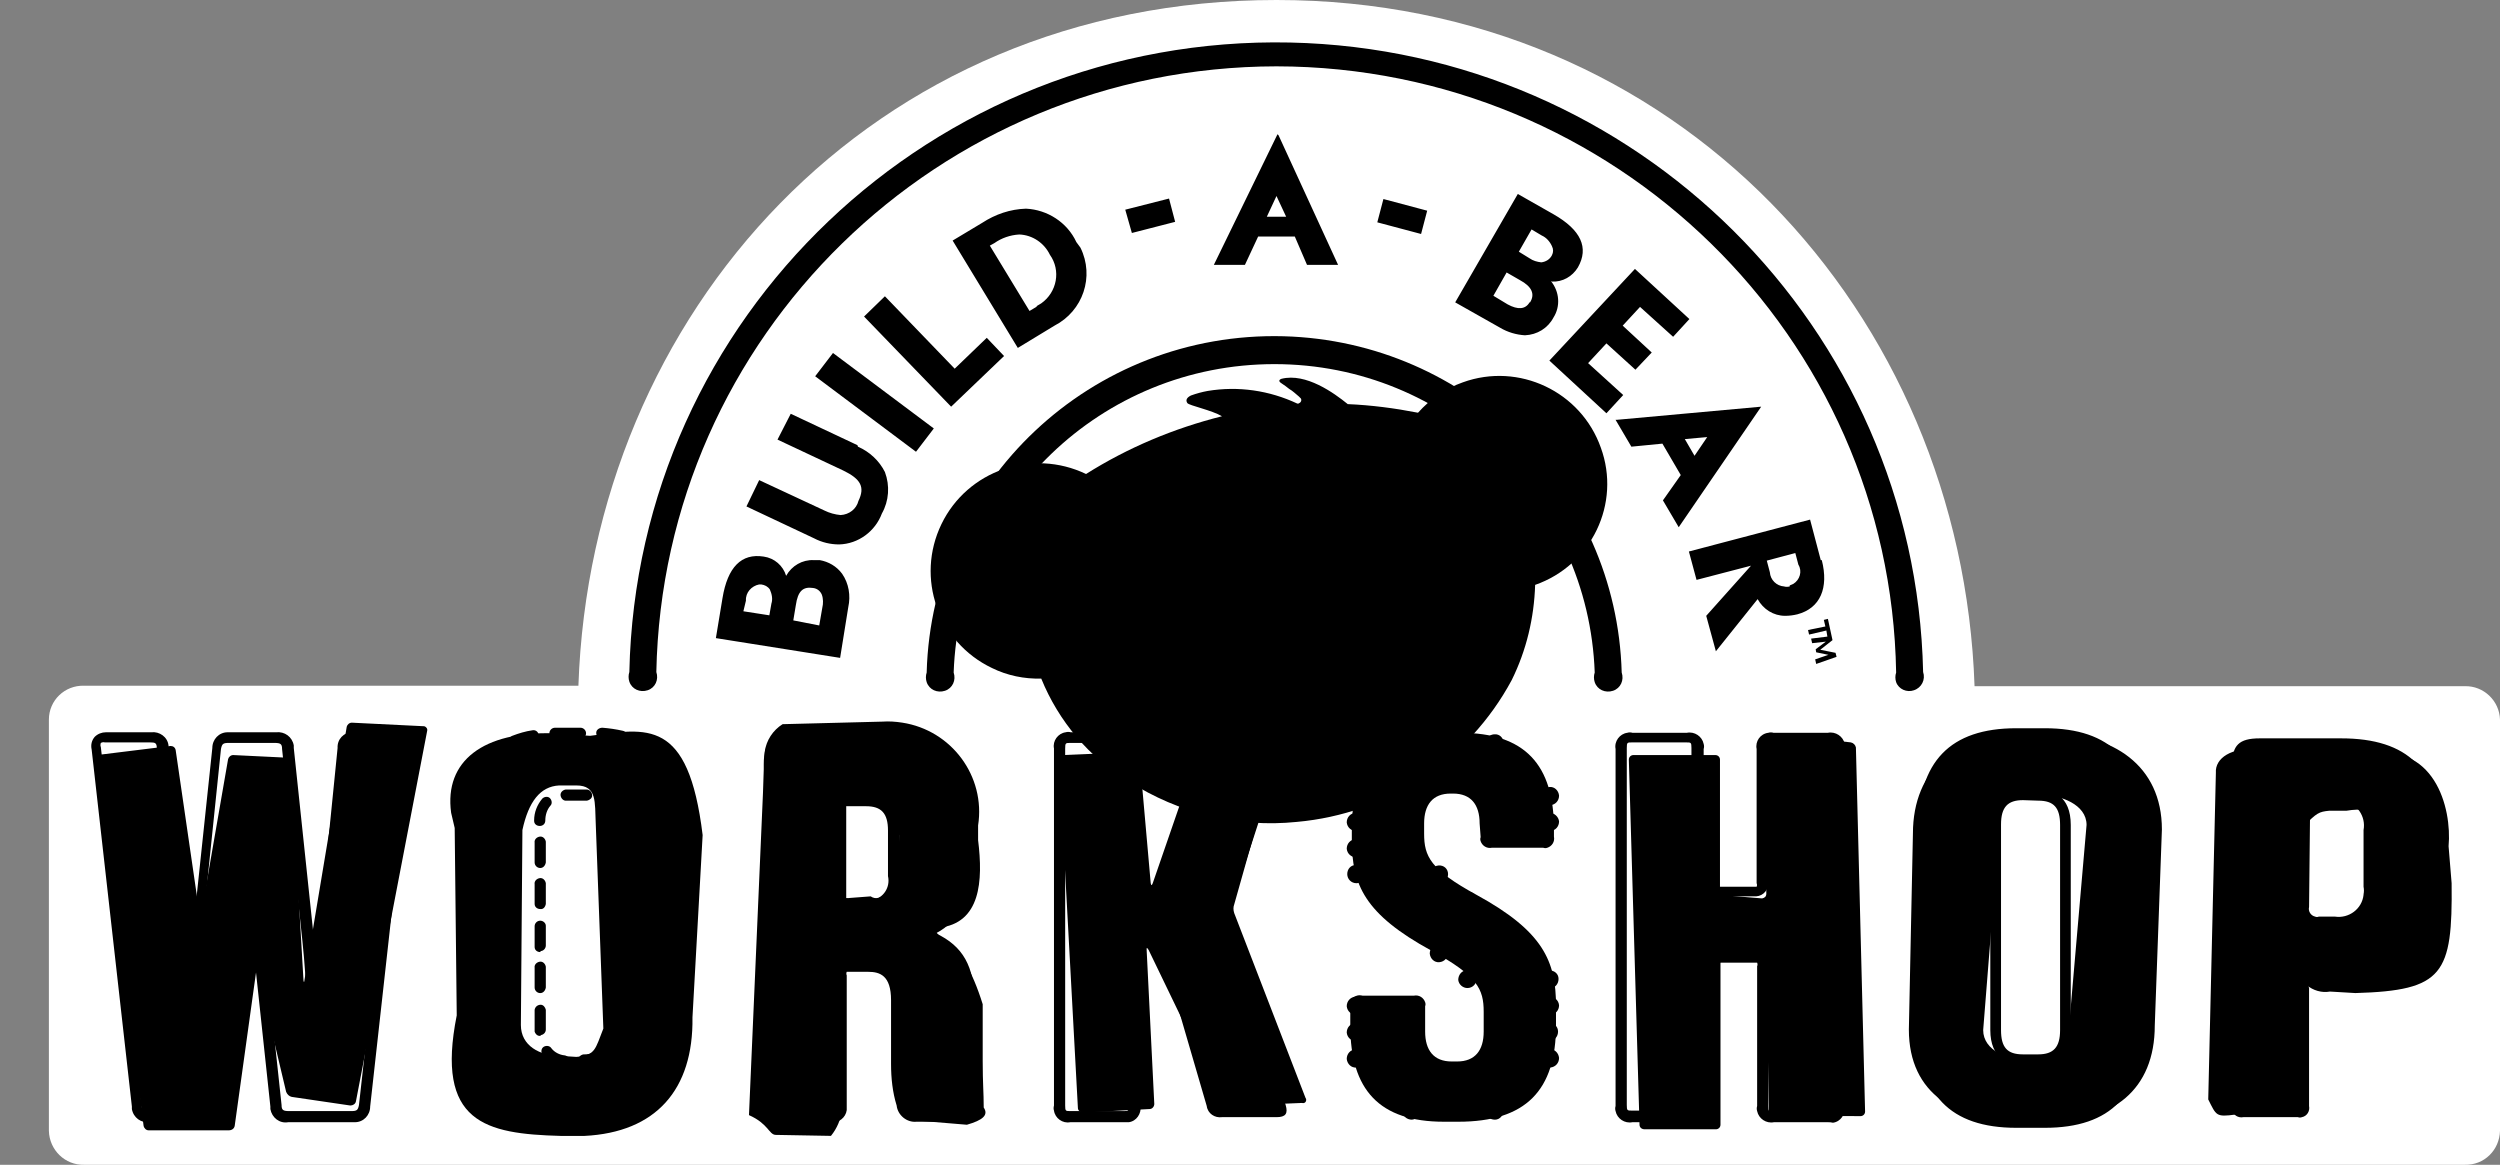 <svg width="88" height="41" viewBox="0 0 88 41" fill="none" xmlns="http://www.w3.org/2000/svg">
<rect x="0" y="0" width="88" height="41" fill="#808080" stroke="none"/>
<g clip-path="url(#clip0_1213_1647)">
<path d="M86.763 24.154H69.504C69.056 11.034 59.055 0 44.932 0C30.666 0 20.808 11.034 20.36 24.137H2.957C2.276 24.119 1.721 24.654 1.721 25.331V39.806C1.738 40.483 2.294 41.018 2.957 41H86.763C87.444 41.018 87.982 40.483 88 39.806V25.331C87.982 24.671 87.427 24.137 86.763 24.154Z" fill="white"/>
<path d="M81.1 29.074C81.548 28.61 81.638 28.574 81.978 28.539H82.587C83.663 28.36 84.093 28.788 84.021 29.537V31.623C84.021 32.14 83.591 32.568 83.071 32.568C82.91 32.568 82.767 32.532 82.641 32.461L81.978 32.532C81.602 32.532 81.1 32.585 81.171 32.282L81.1 29.074ZM81.189 34.671C81.422 34.867 81.727 34.956 82.014 34.903L82.91 34.956C86.011 34.867 86.333 34.297 86.297 31.088L86.19 29.787C86.315 28.432 85.688 26.043 83.233 26.56L79.469 26.382C78.555 26.293 77.963 26.685 77.999 27.202L77.73 38.7C78.017 39.27 77.999 39.324 78.68 39.234L80.526 39.056C81.028 38.771 81.028 38.842 81.028 38.593L81.189 34.671Z" fill="black"/>
<path d="M30.54 28.093C31.418 28.2 31.454 28.343 31.651 29.412L31.616 30.642C31.418 31.266 31.006 31.801 30.648 31.552L29.949 31.605C29.68 31.641 29.59 31.569 29.59 31.302L29.501 28.895C29.931 28.325 29.608 28.147 29.913 28.2L30.54 28.093ZM34.035 39.591C34.591 39.431 34.806 39.252 34.627 38.985C34.627 38.45 34.591 38.147 34.591 37.345V35.349C34.214 34.136 33.748 33.405 33.372 33.191C32.798 32.764 32.87 32.657 33.049 32.657C34.519 32.496 34.608 31.017 34.429 29.573V29.056C34.698 27.327 33.497 25.705 31.759 25.437C31.526 25.401 31.293 25.384 31.06 25.401L27.547 25.491C27.206 25.705 26.974 26.061 26.92 26.453L26.364 39.252C27.045 39.555 27.063 39.93 27.296 39.948L29.25 39.983C29.465 39.716 29.59 39.413 29.644 39.074L29.572 34.849C29.572 33.905 29.626 33.958 29.985 33.922L30.683 33.976C31.58 33.887 31.364 34.315 31.436 34.974L31.49 37.345C31.347 37.951 31.436 38.575 31.741 39.11C31.831 39.359 32.081 39.502 32.332 39.449L34.035 39.591Z" fill="black"/>
<path d="M21.238 36.205C20.952 36.918 20.97 37.149 20.288 37.203L19.733 37.167C18.998 37.167 18.335 36.811 18.335 36.08L18.389 29.217C18.604 28.218 19.016 27.684 19.679 27.648H20.288C21.023 27.648 20.934 28.236 20.97 28.985L21.238 36.205ZM16.005 29.145L16.077 35.741C15.324 39.52 17.08 39.912 19.733 39.984H20.575C23.084 39.859 24.411 38.362 24.375 35.812L24.733 29.395C24.231 25.259 22.78 25.634 20.772 25.901L19.482 25.812C17.026 25.741 15.629 26.775 15.88 28.611L16.005 29.145Z" fill="black"/>
<path d="M5.054 39.627C5.072 39.716 5.144 39.788 5.233 39.788H8.047C8.155 39.788 8.244 39.734 8.262 39.627L9.015 34.208C9.015 34.119 9.051 34.119 9.069 34.208L10.072 38.433C10.108 38.522 10.18 38.593 10.27 38.611L12.331 38.914C12.42 38.914 12.51 38.861 12.528 38.771L15.037 25.723C15.055 25.651 15.001 25.58 14.93 25.562H14.894L12.384 25.438C12.295 25.438 12.223 25.509 12.205 25.58L10.718 34.493C10.718 34.582 10.682 34.582 10.682 34.493L10.234 26.828C10.234 26.739 10.144 26.668 10.055 26.668L8.209 26.578C8.119 26.578 8.047 26.65 8.029 26.721L7.079 32.194C7.079 32.283 7.044 32.283 7.026 32.194L6.183 26.4C6.165 26.311 6.094 26.258 6.004 26.258L3.549 26.561C3.459 26.578 3.405 26.65 3.405 26.739L5.054 39.627ZM73.447 29.038C73.447 28.308 72.515 27.987 71.888 27.987H71.35C70.723 27.987 70.382 28.29 70.382 29.038L69.808 36.258C69.808 36.989 70.705 37.31 71.314 37.31H71.852C72.479 37.31 72.82 37.007 72.82 36.258L73.447 29.038ZM71.117 25.812H72.121C74.361 25.812 76.099 26.935 76.099 29.199L75.848 36.097C75.848 38.379 74.343 39.484 72.138 39.484H71.135C68.894 39.484 67.192 38.522 67.192 36.24L67.335 29.341C67.335 27.06 68.912 25.794 71.117 25.812Z" fill="black"/>
<path d="M40.469 39.038C40.559 39.038 40.631 38.949 40.631 38.86L40.362 33.441C40.362 33.352 40.362 33.334 40.433 33.441L43.014 38.789C43.068 38.878 43.158 38.931 43.247 38.931L45.828 38.824C45.882 38.842 45.954 38.824 45.971 38.753C45.989 38.717 45.971 38.664 45.954 38.646L43.444 32.14C43.409 32.033 43.409 31.926 43.444 31.837L45.201 25.615C45.219 25.562 45.201 25.491 45.147 25.473C45.129 25.473 45.111 25.473 45.093 25.473L42.638 25.58C42.53 25.597 42.459 25.651 42.423 25.74L40.577 31.088C40.541 31.177 40.523 31.177 40.505 31.088L40.111 26.631C40.093 26.542 40.021 26.471 39.932 26.471L37.44 26.578C37.351 26.578 37.279 26.649 37.279 26.756L37.942 39.003C37.942 39.092 38.032 39.163 38.121 39.163L40.469 39.038Z" fill="black"/>
<path d="M62.264 39.092C62.264 39.181 62.335 39.252 62.425 39.27L65.49 39.288C65.579 39.288 65.651 39.217 65.651 39.127L65.328 26.311C65.31 26.221 65.239 26.15 65.149 26.132L62.282 25.811C62.21 25.794 62.12 25.865 62.12 25.936V25.954L62.174 31.462C62.174 31.551 62.12 31.605 62.031 31.623H62.013L60.704 31.516C60.615 31.516 60.543 31.427 60.543 31.337V26.738C60.543 26.649 60.471 26.578 60.382 26.578H57.496C57.407 26.578 57.335 26.649 57.335 26.738L57.711 39.591C57.711 39.68 57.783 39.751 57.89 39.751H60.4C60.489 39.751 60.561 39.68 60.561 39.591V33.904C60.561 33.815 60.615 33.744 60.704 33.744H60.722L62.013 33.851C62.102 33.869 62.174 33.94 62.174 34.029L62.264 39.092Z" fill="black"/>
<path d="M52.083 28.986C52.083 28.326 51.778 27.934 51.151 27.934H51.061C50.434 27.934 50.129 28.326 50.129 28.986V29.342C50.129 30.145 50.344 30.608 51.975 31.499C54.323 32.783 54.771 33.834 54.771 35.403V36.098C54.771 38.38 53.714 39.485 51.33 39.485H50.828C48.552 39.485 47.53 38.362 47.53 36.098V35.439C47.477 35.261 47.584 35.1 47.763 35.047C47.817 35.029 47.889 35.029 47.961 35.047H49.771C49.95 35.011 50.111 35.118 50.165 35.278C50.183 35.332 50.183 35.367 50.165 35.421V36.312C50.165 36.972 50.47 37.364 51.097 37.364H51.294C51.921 37.364 52.226 36.972 52.226 36.312V35.617C52.226 34.815 52.011 34.351 50.38 33.46C48.032 32.177 47.584 31.143 47.584 29.556V29.182C47.584 26.9 48.642 25.795 51.025 25.795H51.402C53.678 25.795 54.699 26.918 54.699 29.182V29.449C54.735 29.628 54.628 29.788 54.466 29.841C54.413 29.859 54.377 29.859 54.323 29.841H52.513C52.334 29.877 52.172 29.77 52.119 29.61C52.101 29.556 52.101 29.521 52.119 29.467L52.083 28.986Z" fill="black"/>
<path d="M71.207 28.165C70.669 28.165 70.436 28.415 70.436 29.021V36.258C70.436 36.864 70.651 37.114 71.207 37.114H71.744C72.282 37.114 72.515 36.864 72.515 36.258V29.039C72.515 28.433 72.3 28.183 71.744 28.183L71.207 28.165ZM71.744 37.488H71.207C70.705 37.488 70.059 37.274 70.059 36.258V29.039C70.059 28.04 70.687 27.791 71.207 27.791H71.744C72.246 27.791 72.891 28.005 72.891 29.039V36.276C72.891 37.256 72.264 37.506 71.744 37.488ZM71.063 27.096C69.898 27.096 69.127 27.452 69.127 29.181V36.133C69.127 37.862 69.898 38.219 71.063 38.219H71.816C72.981 38.219 73.751 37.862 73.751 36.133V29.181C73.751 27.452 72.981 27.096 71.816 27.096H71.063ZM71.852 38.593H71.063C69.468 38.593 68.751 37.827 68.751 36.115V29.163C68.751 27.452 69.468 26.686 71.063 26.686H71.816C73.411 26.686 74.128 27.452 74.128 29.163V36.115C74.128 37.827 73.411 38.593 71.816 38.593H71.852ZM70.974 26.008C68.877 26.008 67.891 27.006 67.891 29.217V36.115C67.891 38.29 68.859 39.324 70.974 39.324H71.977C74.074 39.324 75.06 38.326 75.06 36.115V29.199C75.06 27.006 74.092 26.008 71.977 26.008H70.974ZM71.977 39.699H70.974C68.644 39.699 67.514 38.522 67.514 36.115V29.217C67.514 26.81 68.644 25.634 70.974 25.634H71.977C74.307 25.634 75.436 26.81 75.436 29.217V36.115C75.436 38.522 74.307 39.699 71.977 39.699ZM8.854 31.57C9.051 31.588 9.194 31.748 9.194 31.944C9.194 32.212 9.248 32.729 9.302 33.21L9.911 38.896C9.911 39.075 9.965 39.11 10.18 39.11H12.367C12.564 39.11 12.6 39.075 12.636 38.896L14.033 26.329C14.069 26.276 14.069 26.186 13.998 26.151C13.962 26.133 13.908 26.115 13.872 26.133H12.456C12.277 26.133 12.241 26.133 12.205 26.347L11.524 33.139C11.488 33.495 11.47 33.887 11.453 34.172V34.404C11.47 34.6 11.345 34.761 11.148 34.796C10.951 34.832 10.789 34.689 10.754 34.493C10.754 34.458 10.754 34.44 10.754 34.404C10.718 33.905 10.682 33.459 10.646 33.139L9.929 26.365C9.929 26.186 9.875 26.151 9.66 26.151H8.047C7.85 26.151 7.814 26.186 7.778 26.365L7.079 33.139C7.026 33.638 6.99 34.208 6.972 34.404C6.99 34.6 6.864 34.761 6.667 34.796C6.47 34.832 6.309 34.689 6.273 34.493C6.273 34.458 6.273 34.44 6.273 34.404V34.172C6.273 33.816 6.237 33.477 6.201 33.121L5.52 26.347C5.52 26.151 5.466 26.133 5.287 26.133H3.692C3.638 26.115 3.585 26.133 3.549 26.151C3.531 26.204 3.531 26.258 3.549 26.293L4.982 38.879C4.982 39.057 5.036 39.093 5.251 39.093H7.492C7.689 39.093 7.725 39.057 7.761 38.879L8.388 33.174C8.424 32.853 8.459 32.425 8.495 31.926C8.477 31.73 8.621 31.552 8.818 31.552M12.367 39.502H10.144C9.84 39.556 9.571 39.342 9.517 39.039C9.517 39.003 9.517 38.968 9.517 38.95L8.908 33.263C8.872 32.996 8.854 32.711 8.836 32.461C8.836 32.729 8.8 32.978 8.764 33.245L8.137 38.95C8.137 39.253 7.904 39.502 7.599 39.502H7.528H5.269C4.965 39.538 4.696 39.342 4.642 39.039C4.642 39.003 4.642 38.986 4.642 38.95L3.226 26.383C3.19 26.222 3.226 26.062 3.334 25.937C3.441 25.83 3.585 25.776 3.728 25.776H5.323C5.61 25.741 5.897 25.937 5.932 26.24C5.932 26.276 5.932 26.311 5.932 26.329L6.596 33.103C6.631 33.388 6.649 33.709 6.667 33.976C6.685 33.691 6.703 33.388 6.757 33.103L7.474 26.329C7.474 26.026 7.707 25.776 8.011 25.776H8.101H9.714C10.019 25.741 10.288 25.937 10.341 26.24C10.341 26.276 10.341 26.293 10.341 26.329L11.058 33.121C11.094 33.37 11.112 33.656 11.13 33.994C11.13 33.727 11.166 33.424 11.202 33.121L11.883 26.329C11.865 26.026 12.098 25.776 12.402 25.776C12.438 25.776 12.474 25.776 12.492 25.776H13.89C14.051 25.759 14.213 25.83 14.32 25.937C14.41 26.062 14.464 26.222 14.428 26.383L13.03 38.95C13.03 39.253 12.797 39.502 12.492 39.502H12.367ZM19.536 26.008C19.428 26.008 19.338 25.919 19.338 25.812C19.338 25.705 19.428 25.616 19.536 25.616H20.432C20.539 25.616 20.629 25.705 20.629 25.812C20.629 25.919 20.539 26.008 20.432 26.008H19.536ZM21.848 26.115H21.83C21.615 26.062 21.382 26.026 21.167 26.008C21.059 26.008 20.987 25.901 20.987 25.794C20.987 25.687 21.095 25.616 21.203 25.616C21.436 25.634 21.686 25.669 21.919 25.723C22.027 25.741 22.081 25.848 22.063 25.955C22.027 26.044 21.955 26.115 21.848 26.115ZM18.102 26.276C17.994 26.276 17.905 26.204 17.905 26.097C17.905 26.008 17.959 25.937 18.03 25.901C18.263 25.812 18.496 25.741 18.747 25.705C18.855 25.687 18.944 25.759 18.962 25.866C18.98 25.973 18.908 26.062 18.801 26.079C18.586 26.115 18.371 26.169 18.156 26.258C18.156 26.258 18.138 26.258 18.102 26.276ZM23.12 26.757C23.066 26.757 23.031 26.739 22.995 26.703C22.833 26.561 22.654 26.436 22.475 26.329C22.403 26.258 22.385 26.133 22.457 26.062C22.493 26.008 22.565 25.99 22.636 26.008C22.869 26.115 23.066 26.276 23.246 26.436C23.317 26.507 23.335 26.632 23.264 26.703C23.228 26.757 23.174 26.775 23.12 26.757ZM17.009 27.149C16.973 27.149 16.937 27.131 16.901 27.113C16.811 27.06 16.794 26.935 16.847 26.846C16.991 26.632 17.152 26.454 17.349 26.293C17.439 26.24 17.564 26.258 17.618 26.347C17.672 26.418 17.654 26.543 17.582 26.596C17.421 26.739 17.277 26.882 17.152 27.06C17.134 27.113 17.08 27.149 17.009 27.149ZM23.819 28.005C23.73 28.005 23.658 27.951 23.64 27.862C23.586 27.648 23.497 27.452 23.389 27.256C23.335 27.167 23.389 27.042 23.479 26.989C23.568 26.953 23.676 26.971 23.73 27.06C23.855 27.274 23.945 27.506 23.998 27.755C24.016 27.844 23.962 27.951 23.873 27.987L23.819 28.005ZM16.525 28.468H16.489C16.381 28.45 16.31 28.361 16.328 28.254C16.363 28.005 16.417 27.773 16.507 27.541C16.525 27.434 16.632 27.363 16.74 27.399C16.847 27.416 16.919 27.523 16.883 27.63C16.883 27.648 16.865 27.666 16.865 27.684C16.794 27.898 16.74 28.112 16.704 28.326C16.704 28.415 16.614 28.468 16.525 28.468ZM24.016 29.395C23.909 29.395 23.819 29.306 23.819 29.217C23.819 29.003 23.801 28.771 23.783 28.557C23.801 28.45 23.909 28.379 23.998 28.415C24.052 28.433 24.106 28.468 24.142 28.522C24.16 28.753 24.178 28.985 24.178 29.235C24.195 29.324 24.106 29.395 24.016 29.395C23.998 29.395 23.998 29.395 23.998 29.395H24.016ZM16.489 29.912C16.381 29.912 16.292 29.823 16.292 29.716V29.021C16.292 28.914 16.363 28.825 16.471 28.825C16.578 28.825 16.668 28.896 16.668 29.003C16.668 29.021 16.668 29.021 16.668 29.039V29.716C16.668 29.823 16.596 29.894 16.489 29.912ZM24.016 30.839C23.909 30.839 23.819 30.75 23.819 30.643V29.93C23.819 29.823 23.909 29.734 24.016 29.734C24.124 29.734 24.213 29.823 24.213 29.93V30.625C24.213 30.75 24.124 30.839 24.016 30.839ZM16.489 31.338C16.381 31.338 16.31 31.267 16.292 31.16V30.465C16.31 30.358 16.399 30.286 16.507 30.286C16.596 30.286 16.668 30.375 16.686 30.465V31.16C16.668 31.267 16.596 31.356 16.489 31.338C16.489 31.356 16.489 31.356 16.489 31.338ZM24.016 32.265C23.909 32.265 23.819 32.176 23.819 32.069V31.356C23.819 31.249 23.909 31.16 24.016 31.16C24.124 31.16 24.213 31.249 24.213 31.356V32.051C24.213 32.176 24.124 32.265 24.016 32.265ZM16.489 32.764C16.381 32.764 16.31 32.693 16.292 32.586V31.891C16.31 31.784 16.399 31.712 16.507 31.712C16.596 31.712 16.668 31.802 16.686 31.891V32.586C16.668 32.693 16.596 32.782 16.489 32.764C16.489 32.782 16.489 32.782 16.489 32.764ZM24.016 33.691C23.909 33.691 23.819 33.602 23.819 33.513V32.8C23.819 32.693 23.909 32.604 24.016 32.604C24.124 32.604 24.213 32.693 24.213 32.8V33.495C24.213 33.602 24.124 33.691 24.016 33.691ZM16.489 34.208C16.381 34.208 16.292 34.119 16.292 34.012V33.299C16.274 33.192 16.363 33.103 16.471 33.085C16.578 33.067 16.668 33.156 16.686 33.263C16.686 33.281 16.686 33.281 16.686 33.299V33.994C16.668 34.119 16.596 34.19 16.489 34.208C16.489 34.19 16.489 34.19 16.489 34.208ZM24.016 35.135C23.909 35.135 23.819 35.046 23.819 34.939V34.226C23.819 34.119 23.909 34.03 24.016 34.03C24.124 34.03 24.213 34.119 24.213 34.226V34.939C24.213 35.046 24.124 35.135 24.016 35.135ZM16.489 35.634C16.381 35.634 16.292 35.563 16.292 35.456V34.743C16.31 34.636 16.399 34.565 16.507 34.565C16.596 34.565 16.668 34.654 16.686 34.743V35.438C16.686 35.545 16.596 35.634 16.489 35.634ZM24.016 36.579C23.909 36.579 23.837 36.49 23.837 36.383V35.67C23.819 35.563 23.909 35.474 24.016 35.456C24.124 35.438 24.213 35.527 24.231 35.634C24.231 35.652 24.231 35.652 24.231 35.67V36.383C24.213 36.49 24.142 36.579 24.016 36.579ZM16.525 37.078C16.435 37.078 16.345 37.007 16.328 36.918C16.292 36.686 16.274 36.436 16.274 36.205C16.274 36.098 16.363 36.026 16.453 36.026C16.543 36.026 16.632 36.115 16.632 36.205C16.632 36.436 16.65 36.65 16.668 36.882C16.686 36.989 16.614 37.078 16.507 37.078H16.525ZM23.747 37.969H23.676C23.586 37.934 23.532 37.827 23.568 37.72C23.64 37.506 23.712 37.292 23.747 37.078C23.783 36.971 23.873 36.918 23.98 36.935C24.07 36.953 24.124 37.042 24.124 37.132C24.088 37.381 24.016 37.613 23.927 37.845C23.909 37.916 23.837 37.969 23.747 37.969ZM16.937 38.433C16.865 38.433 16.811 38.397 16.794 38.344C16.668 38.13 16.561 37.898 16.489 37.666C16.471 37.559 16.561 37.47 16.65 37.453C16.722 37.435 16.811 37.488 16.847 37.542C16.919 37.755 17.009 37.952 17.116 38.13C17.17 38.219 17.152 38.344 17.062 38.397C17.026 38.415 16.991 38.433 16.937 38.433ZM22.905 39.11C22.798 39.11 22.708 39.021 22.708 38.914C22.708 38.843 22.744 38.789 22.78 38.754C22.959 38.629 23.102 38.469 23.228 38.308C23.282 38.219 23.407 38.201 23.497 38.273C23.586 38.326 23.604 38.451 23.532 38.54C23.389 38.736 23.192 38.932 22.995 39.075C22.977 39.093 22.941 39.11 22.905 39.11ZM17.994 39.378C17.976 39.378 17.941 39.378 17.923 39.378C17.69 39.271 17.492 39.11 17.295 38.95C17.206 38.879 17.206 38.754 17.277 38.682C17.349 38.593 17.475 38.593 17.546 38.665C17.708 38.807 17.887 38.914 18.084 39.003C18.174 39.039 18.227 39.146 18.192 39.253C18.156 39.324 18.084 39.36 17.994 39.378ZM21.561 39.627C21.453 39.627 21.364 39.538 21.364 39.449C21.364 39.36 21.436 39.271 21.525 39.253C21.74 39.217 21.955 39.164 22.17 39.093C22.278 39.075 22.385 39.128 22.403 39.235C22.421 39.324 22.385 39.413 22.296 39.449C22.063 39.538 21.83 39.592 21.579 39.627H21.561ZM19.374 39.681C19.123 39.663 18.89 39.645 18.64 39.592C18.532 39.574 18.46 39.467 18.496 39.36C18.514 39.253 18.622 39.182 18.729 39.217C18.944 39.253 19.177 39.289 19.392 39.306C19.5 39.289 19.589 39.378 19.607 39.485C19.625 39.592 19.536 39.681 19.428 39.699C19.41 39.699 19.41 39.699 19.392 39.699H19.374V39.681ZM20.736 39.681H20.127C20.02 39.663 19.948 39.574 19.948 39.467C19.948 39.378 20.038 39.306 20.127 39.289H20.808C20.916 39.271 21.005 39.36 21.023 39.467C21.041 39.574 20.951 39.663 20.844 39.681C20.826 39.681 20.826 39.681 20.808 39.681H20.736ZM20.647 28.183H19.948C19.84 28.201 19.751 28.112 19.733 28.005C19.715 27.898 19.805 27.809 19.912 27.791C19.93 27.791 19.93 27.791 19.948 27.791H20.665C20.772 27.809 20.844 27.898 20.844 28.005C20.844 28.094 20.754 28.165 20.665 28.183M18.998 29.074C18.89 29.074 18.801 29.003 18.801 28.896V28.878C18.801 28.593 18.908 28.326 19.088 28.112C19.159 28.04 19.285 28.023 19.356 28.094C19.428 28.165 19.446 28.29 19.374 28.361C19.249 28.504 19.195 28.7 19.195 28.878C19.195 29.003 19.105 29.074 18.998 29.074ZM21.453 29.235C21.346 29.235 21.256 29.145 21.256 29.056C21.274 28.86 21.22 28.664 21.131 28.486C21.077 28.397 21.095 28.272 21.203 28.219C21.292 28.165 21.418 28.183 21.471 28.29C21.597 28.522 21.669 28.789 21.651 29.074C21.651 29.145 21.561 29.235 21.453 29.235C21.471 29.235 21.471 29.235 21.453 29.235ZM19.016 30.554C18.908 30.554 18.819 30.465 18.819 30.358V29.663C18.801 29.555 18.89 29.466 18.998 29.449C19.105 29.431 19.195 29.52 19.213 29.627C19.213 29.645 19.213 29.645 19.213 29.663V30.358C19.195 30.465 19.123 30.554 19.016 30.554ZM21.471 30.661C21.364 30.661 21.274 30.572 21.274 30.465V29.769C21.292 29.663 21.382 29.591 21.489 29.591C21.579 29.591 21.651 29.68 21.668 29.769V30.465C21.651 30.572 21.561 30.661 21.471 30.661ZM19.016 31.998C18.908 31.998 18.819 31.926 18.819 31.819V31.124C18.801 31.017 18.89 30.928 18.998 30.91C19.105 30.892 19.195 30.982 19.213 31.089C19.213 31.106 19.213 31.106 19.213 31.124V31.819C19.195 31.926 19.123 32.016 19.016 31.998ZM21.471 32.14C21.364 32.14 21.274 32.051 21.274 31.962V31.267C21.256 31.16 21.346 31.071 21.453 31.053C21.561 31.035 21.651 31.124 21.668 31.231C21.668 31.249 21.668 31.249 21.668 31.267V31.962C21.651 32.051 21.561 32.14 21.471 32.14ZM19.016 33.513C18.908 33.513 18.819 33.442 18.819 33.335V32.604C18.819 32.497 18.908 32.408 19.016 32.408C19.123 32.408 19.213 32.497 19.213 32.586V33.281C19.213 33.388 19.123 33.477 19.034 33.477M21.471 33.62C21.364 33.62 21.274 33.531 21.274 33.424V32.711C21.292 32.604 21.382 32.532 21.489 32.532C21.579 32.532 21.651 32.622 21.668 32.711V33.406C21.651 33.531 21.561 33.602 21.471 33.62ZM19.016 34.957C18.908 34.957 18.819 34.868 18.819 34.761V34.066C18.801 33.959 18.89 33.869 18.998 33.852C19.105 33.834 19.195 33.923 19.213 34.03C19.213 34.048 19.213 34.048 19.213 34.066V34.761C19.195 34.868 19.123 34.957 19.016 34.957ZM21.471 35.082C21.364 35.082 21.274 34.992 21.274 34.886V34.19C21.292 34.083 21.382 34.012 21.489 34.012C21.579 34.012 21.651 34.101 21.668 34.19V34.886C21.651 34.992 21.561 35.082 21.471 35.082ZM19.052 36.454C18.944 36.49 18.855 36.419 18.819 36.312C18.819 36.294 18.819 36.258 18.819 36.24V35.545C18.837 35.438 18.926 35.367 19.034 35.367C19.123 35.367 19.195 35.456 19.213 35.545V36.24C19.213 36.347 19.123 36.436 19.016 36.436M21.489 36.561C21.382 36.561 21.31 36.472 21.31 36.365V35.67C21.328 35.563 21.418 35.492 21.525 35.492C21.615 35.492 21.686 35.581 21.704 35.67V36.383C21.686 36.49 21.615 36.561 21.489 36.561ZM19.822 37.506C19.536 37.488 19.267 37.346 19.088 37.114C19.034 37.025 19.052 36.9 19.141 36.846C19.231 36.793 19.356 36.811 19.41 36.9C19.518 37.042 19.697 37.132 19.876 37.149C19.984 37.167 20.055 37.256 20.038 37.363C20.02 37.435 19.93 37.506 19.822 37.506ZM20.575 37.506C20.468 37.524 20.378 37.435 20.36 37.328C20.342 37.221 20.432 37.132 20.539 37.114C20.557 37.114 20.557 37.114 20.575 37.114C20.754 37.114 20.934 37.06 21.077 36.935C21.149 36.864 21.274 36.864 21.346 36.935C21.418 37.007 21.418 37.132 21.346 37.203C21.131 37.399 20.862 37.506 20.575 37.506ZM60.094 33.495H61.725C61.976 33.459 62.209 33.638 62.245 33.887C62.245 33.923 62.245 33.959 62.245 33.994V38.932C62.245 39.128 62.263 39.128 62.425 39.128H64.342C64.504 39.128 64.521 39.128 64.521 38.932V26.347C64.521 26.151 64.504 26.151 64.342 26.151H62.425C62.263 26.151 62.245 26.151 62.245 26.347V31.053C62.263 31.302 62.084 31.534 61.815 31.552C61.779 31.552 61.743 31.552 61.708 31.552H60.077C59.826 31.588 59.575 31.427 59.539 31.16C59.539 31.124 59.539 31.089 59.539 31.053V26.329C59.539 26.133 59.521 26.133 59.36 26.133H57.442C57.281 26.133 57.263 26.133 57.263 26.329V38.896C57.263 39.093 57.281 39.093 57.442 39.093H59.36C59.521 39.093 59.539 39.093 59.539 38.896V33.976C59.521 33.727 59.7 33.495 59.969 33.477C60.005 33.477 60.041 33.477 60.077 33.477M64.342 39.502H62.442C62.173 39.556 61.905 39.378 61.851 39.11C61.833 39.057 61.833 38.986 61.851 38.932V34.012C61.869 33.976 61.869 33.923 61.851 33.887C61.815 33.887 61.779 33.887 61.743 33.887H60.094C60.059 33.887 60.023 33.887 59.987 33.887C59.969 33.923 59.969 33.976 59.987 34.012V38.95C60.041 39.217 59.844 39.485 59.575 39.52C59.503 39.538 59.431 39.52 59.36 39.502H57.46C57.191 39.556 56.922 39.378 56.868 39.11C56.85 39.057 56.85 38.986 56.868 38.932V26.365C56.815 26.097 57.012 25.83 57.281 25.794C57.334 25.776 57.406 25.776 57.46 25.794H59.378C59.647 25.741 59.915 25.919 59.969 26.186C59.987 26.24 59.987 26.311 59.969 26.365V31.071C59.933 31.124 59.951 31.178 60.005 31.213C60.041 31.231 60.077 31.231 60.094 31.213H61.725C61.761 31.213 61.797 31.213 61.833 31.213C61.851 31.178 61.851 31.124 61.833 31.089V26.365C61.779 26.097 61.959 25.83 62.245 25.794C62.299 25.776 62.371 25.776 62.425 25.794H64.342C64.611 25.741 64.88 25.919 64.934 26.186C64.951 26.24 64.951 26.311 64.934 26.365V38.95C64.969 39.217 64.79 39.485 64.521 39.52C64.45 39.502 64.396 39.502 64.342 39.502ZM81.279 31.926C81.243 32.069 81.333 32.229 81.494 32.265C81.53 32.283 81.584 32.283 81.62 32.265H82.193C82.677 32.336 83.143 31.998 83.197 31.499V31.481C83.215 31.392 83.215 31.302 83.197 31.213V29.217C83.286 28.735 82.964 28.272 82.48 28.183H82.462C82.372 28.165 82.283 28.165 82.193 28.183H81.638C81.494 28.147 81.351 28.236 81.315 28.379C81.297 28.415 81.297 28.468 81.315 28.504L81.279 31.926ZM81.279 38.932C81.315 39.11 81.207 39.289 81.028 39.324C80.974 39.342 80.939 39.342 80.885 39.324H78.967C78.788 39.36 78.609 39.253 78.573 39.075C78.555 39.021 78.555 38.986 78.573 38.932V26.917C78.573 26.24 78.806 25.99 79.541 25.99H82.408C84.774 25.99 85.867 27.113 85.867 29.377V31.053C85.867 33.335 84.774 34.44 82.408 34.44H81.602C81.458 34.404 81.297 34.493 81.279 34.654C81.261 34.689 81.261 34.743 81.279 34.779V38.932ZM50.004 26.151C50.004 26.329 49.879 26.472 49.699 26.489C49.52 26.489 49.377 26.365 49.359 26.186C49.359 26.008 49.484 25.866 49.664 25.848H49.681C49.879 25.83 50.022 25.973 50.004 26.151C50.022 26.151 50.022 26.151 50.004 26.151ZM50.972 26.151C50.972 26.329 50.846 26.472 50.667 26.489C50.488 26.489 50.345 26.365 50.327 26.186C50.327 26.008 50.452 25.866 50.631 25.848C50.828 25.83 50.972 25.973 50.972 26.151ZM51.976 26.151C51.976 26.329 51.85 26.489 51.671 26.489C51.492 26.489 51.33 26.365 51.33 26.186C51.33 26.008 51.456 25.848 51.635 25.848H51.653C51.832 25.83 51.976 25.973 51.976 26.151ZM52.925 26.151C52.925 26.329 52.8 26.489 52.621 26.489C52.442 26.489 52.28 26.365 52.28 26.186C52.28 26.008 52.406 25.866 52.585 25.848H52.603C52.782 25.83 52.925 25.973 52.925 26.151ZM50.022 27.078C50.022 27.256 49.897 27.399 49.717 27.416C49.538 27.416 49.395 27.292 49.377 27.113C49.377 26.935 49.502 26.793 49.681 26.775H49.699C49.879 26.757 50.022 26.899 50.022 27.078C50.022 27.06 50.022 27.06 50.022 27.078ZM50.972 27.078C50.972 27.256 50.846 27.399 50.667 27.416C50.488 27.416 50.345 27.292 50.327 27.113C50.327 26.935 50.452 26.793 50.631 26.775C50.828 26.757 50.972 26.899 50.972 27.078C50.972 27.06 50.972 27.06 50.972 27.078ZM51.976 27.078C51.976 27.256 51.85 27.416 51.671 27.416C51.492 27.416 51.33 27.292 51.33 27.113C51.33 26.935 51.456 26.775 51.635 26.775H51.653C51.832 26.757 51.976 26.899 51.976 27.078C51.976 27.06 51.976 27.06 51.976 27.078ZM52.925 27.078C52.925 27.256 52.8 27.416 52.621 27.416C52.442 27.416 52.28 27.292 52.28 27.113C52.28 26.935 52.406 26.793 52.585 26.775H52.603C52.782 26.757 52.925 26.899 52.925 27.078C52.925 27.06 52.925 27.06 52.925 27.078ZM53.911 27.078C53.911 27.256 53.786 27.399 53.606 27.416C53.427 27.416 53.284 27.292 53.266 27.113C53.266 26.935 53.392 26.793 53.571 26.775C53.75 26.757 53.893 26.899 53.911 27.078C53.911 27.06 53.911 27.06 53.911 27.078ZM48.069 28.005C48.069 28.183 47.943 28.326 47.764 28.343C47.584 28.343 47.441 28.219 47.423 28.04C47.423 27.862 47.549 27.719 47.728 27.702H47.746C47.925 27.684 48.069 27.826 48.069 28.005ZM49.036 28.005C49.036 28.183 48.911 28.326 48.732 28.343C48.552 28.343 48.409 28.219 48.391 28.04C48.391 27.862 48.517 27.719 48.696 27.702H48.714C48.893 27.684 49.036 27.826 49.036 28.005ZM50.022 28.005C50.022 28.183 49.897 28.326 49.717 28.343C49.538 28.343 49.395 28.219 49.377 28.04C49.377 27.862 49.502 27.719 49.681 27.702H49.699C49.879 27.684 50.022 27.826 50.022 28.005ZM52.925 28.005C52.925 28.183 52.8 28.343 52.621 28.343C52.442 28.343 52.28 28.219 52.28 28.04C52.28 27.862 52.406 27.719 52.585 27.702H52.603C52.782 27.684 52.925 27.826 52.925 28.005ZM53.911 28.005C53.911 28.183 53.786 28.326 53.606 28.343C53.427 28.343 53.284 28.219 53.266 28.04C53.266 27.862 53.392 27.719 53.571 27.702C53.75 27.684 53.893 27.826 53.911 28.005ZM54.879 28.005C54.879 28.183 54.754 28.326 54.574 28.343C54.395 28.343 54.252 28.219 54.234 28.04C54.234 27.862 54.359 27.719 54.538 27.702C54.718 27.684 54.861 27.826 54.879 28.005ZM48.05 28.914C48.05 29.092 47.925 29.235 47.746 29.253C47.567 29.253 47.423 29.128 47.405 28.949C47.405 28.771 47.531 28.629 47.71 28.611H47.728C47.907 28.611 48.05 28.735 48.05 28.914ZM49.018 28.914C49.018 29.092 48.893 29.235 48.714 29.253C48.534 29.253 48.391 29.128 48.373 28.949C48.373 28.771 48.499 28.629 48.678 28.611H48.696C48.875 28.611 49.018 28.735 49.018 28.914ZM50.004 28.914C50.004 29.092 49.879 29.235 49.699 29.253C49.52 29.253 49.377 29.128 49.359 28.949C49.359 28.771 49.484 28.629 49.664 28.611H49.681C49.879 28.611 50.022 28.735 50.004 28.914ZM52.925 28.914C52.925 29.092 52.8 29.253 52.621 29.253C52.442 29.253 52.28 29.128 52.28 28.949C52.262 28.771 52.406 28.629 52.585 28.611H52.603C52.782 28.611 52.925 28.753 52.925 28.914ZM53.911 28.914C53.911 29.092 53.786 29.235 53.606 29.253C53.427 29.253 53.284 29.128 53.266 28.949C53.266 28.771 53.392 28.629 53.571 28.611C53.75 28.611 53.893 28.753 53.911 28.914ZM54.879 28.914C54.879 29.092 54.754 29.235 54.574 29.253C54.395 29.253 54.252 29.128 54.234 28.949C54.234 28.771 54.359 28.629 54.538 28.611C54.718 28.611 54.861 28.753 54.879 28.914ZM48.05 29.841C48.05 30.019 47.925 30.162 47.746 30.179C47.567 30.179 47.423 30.055 47.405 29.876C47.405 29.698 47.531 29.555 47.71 29.538H47.728C47.907 29.52 48.05 29.663 48.05 29.841ZM49.018 29.841C49.018 30.019 48.893 30.162 48.714 30.179C48.534 30.179 48.391 30.055 48.373 29.876C48.373 29.698 48.499 29.555 48.678 29.538H48.696C48.875 29.52 49.018 29.663 49.018 29.841ZM50.004 29.841C50.004 30.019 49.879 30.162 49.699 30.179C49.52 30.179 49.377 30.055 49.359 29.876C49.359 29.698 49.484 29.555 49.664 29.538H49.681C49.879 29.52 50.022 29.663 50.004 29.841ZM48.069 30.768C48.069 30.946 47.925 31.089 47.746 31.089C47.567 31.089 47.423 30.946 47.423 30.768C47.423 30.589 47.549 30.447 47.728 30.447H47.746C47.907 30.447 48.05 30.589 48.069 30.768ZM49.018 30.768C49.018 30.946 48.893 31.089 48.714 31.106C48.534 31.106 48.391 30.982 48.373 30.803C48.373 30.625 48.499 30.483 48.678 30.465H48.696C48.875 30.447 49.018 30.589 49.018 30.768ZM50.004 30.768C50.004 30.946 49.879 31.089 49.699 31.106C49.52 31.106 49.377 30.982 49.359 30.803C49.359 30.625 49.484 30.483 49.664 30.465H49.681C49.879 30.447 50.022 30.589 50.004 30.768C50.022 30.768 50.022 30.768 50.004 30.768ZM50.972 30.768C50.972 30.946 50.846 31.089 50.667 31.106C50.488 31.106 50.345 30.982 50.327 30.803C50.327 30.625 50.452 30.483 50.631 30.465C50.828 30.447 50.972 30.589 50.972 30.768ZM49.036 31.695C49.036 31.873 48.911 32.016 48.732 32.033C48.552 32.033 48.409 31.909 48.391 31.73C48.391 31.552 48.517 31.409 48.696 31.392H48.714C48.893 31.374 49.036 31.516 49.036 31.695ZM50.022 31.695C50.022 31.873 49.897 32.016 49.717 32.033C49.538 32.033 49.395 31.909 49.377 31.73C49.377 31.552 49.502 31.409 49.681 31.392H49.699C49.879 31.374 50.022 31.516 50.022 31.695ZM50.972 31.695C50.972 31.873 50.846 32.016 50.667 32.033C50.488 32.033 50.345 31.909 50.327 31.73C50.327 31.552 50.452 31.409 50.631 31.392C50.828 31.374 50.972 31.516 50.972 31.695ZM51.976 31.695C51.993 31.873 51.85 32.033 51.671 32.033C51.492 32.051 51.33 31.909 51.33 31.73C51.312 31.552 51.456 31.409 51.635 31.392H51.653C51.832 31.374 51.976 31.516 51.976 31.695ZM50.004 32.622C50.004 32.8 49.879 32.943 49.699 32.96C49.52 32.96 49.377 32.836 49.359 32.657C49.359 32.479 49.484 32.336 49.664 32.319H49.681C49.879 32.301 50.022 32.443 50.004 32.622C50.022 32.622 50.022 32.622 50.004 32.622ZM50.972 32.622C50.972 32.8 50.846 32.943 50.667 32.96C50.488 32.96 50.345 32.836 50.327 32.657C50.327 32.479 50.452 32.336 50.631 32.319C50.828 32.301 50.972 32.443 50.972 32.622ZM51.976 32.622C51.976 32.8 51.832 32.943 51.635 32.943C51.474 32.943 51.33 32.818 51.312 32.657C51.312 32.479 51.438 32.319 51.617 32.319H51.635C51.832 32.301 51.976 32.443 51.976 32.622ZM52.925 32.622C52.925 32.8 52.8 32.96 52.621 32.96C52.442 32.96 52.28 32.836 52.28 32.657C52.28 32.479 52.406 32.319 52.585 32.319H52.603C52.782 32.301 52.925 32.443 52.925 32.622ZM50.972 33.531C50.972 33.709 50.846 33.852 50.667 33.869C50.488 33.887 50.345 33.745 50.327 33.566C50.327 33.388 50.452 33.245 50.631 33.228C50.828 33.228 50.972 33.37 50.972 33.531ZM51.976 33.531C51.976 33.709 51.832 33.852 51.653 33.852C51.492 33.852 51.348 33.727 51.33 33.566C51.33 33.388 51.456 33.228 51.635 33.228H51.653C51.832 33.228 51.976 33.37 51.976 33.531ZM52.925 33.531C52.925 33.709 52.8 33.869 52.621 33.869C52.442 33.869 52.28 33.745 52.28 33.566C52.262 33.388 52.406 33.245 52.585 33.228H52.603C52.764 33.228 52.908 33.37 52.925 33.531ZM53.893 33.531C53.893 33.709 53.768 33.852 53.589 33.869C53.409 33.887 53.266 33.745 53.248 33.566C53.248 33.388 53.373 33.245 53.553 33.228C53.75 33.228 53.893 33.37 53.893 33.531ZM51.976 34.458C51.976 34.636 51.832 34.779 51.653 34.779C51.492 34.779 51.348 34.654 51.33 34.493C51.33 34.315 51.456 34.155 51.635 34.155H51.653C51.832 34.155 51.976 34.279 51.976 34.458ZM52.925 34.458C52.925 34.636 52.8 34.796 52.621 34.796C52.442 34.796 52.28 34.672 52.28 34.493C52.262 34.315 52.406 34.155 52.585 34.155H52.603C52.764 34.155 52.908 34.279 52.925 34.458ZM53.893 34.458C53.893 34.636 53.768 34.779 53.589 34.796C53.409 34.796 53.266 34.672 53.248 34.493C53.248 34.315 53.373 34.172 53.553 34.155C53.75 34.155 53.893 34.279 53.893 34.458ZM54.861 34.458C54.861 34.636 54.736 34.779 54.556 34.796C54.377 34.796 54.234 34.672 54.216 34.493C54.216 34.315 54.341 34.172 54.521 34.155C54.718 34.155 54.861 34.279 54.861 34.458ZM48.05 35.385C48.05 35.563 47.925 35.706 47.746 35.723C47.567 35.723 47.423 35.599 47.405 35.42C47.405 35.242 47.531 35.099 47.71 35.082H47.728C47.907 35.082 48.05 35.206 48.05 35.385ZM49.018 35.385C49.018 35.563 48.893 35.706 48.714 35.723C48.534 35.723 48.391 35.599 48.373 35.42C48.373 35.242 48.499 35.099 48.678 35.082H48.696C48.875 35.082 49.018 35.206 49.018 35.385ZM50.004 35.385C50.004 35.563 49.879 35.706 49.699 35.723C49.52 35.723 49.377 35.599 49.359 35.42C49.359 35.242 49.484 35.099 49.664 35.082H49.681C49.879 35.082 50.022 35.206 50.004 35.385C50.022 35.385 50.022 35.385 50.004 35.385ZM52.925 35.385C52.925 35.563 52.8 35.723 52.621 35.723C52.442 35.723 52.28 35.599 52.28 35.42C52.262 35.242 52.406 35.082 52.585 35.082H52.603C52.782 35.082 52.925 35.206 52.925 35.385ZM53.911 35.385C53.911 35.563 53.786 35.706 53.606 35.723C53.427 35.723 53.284 35.599 53.266 35.42C53.266 35.242 53.392 35.099 53.571 35.082C53.75 35.082 53.893 35.206 53.911 35.385ZM54.879 35.385C54.879 35.563 54.754 35.706 54.574 35.723C54.395 35.723 54.252 35.599 54.234 35.42C54.234 35.242 54.359 35.099 54.538 35.082C54.718 35.082 54.861 35.206 54.879 35.385C54.861 35.385 54.861 35.385 54.879 35.385ZM48.05 36.312C48.05 36.49 47.925 36.633 47.746 36.65C47.567 36.65 47.423 36.526 47.405 36.347C47.405 36.169 47.531 36.026 47.71 36.009H47.728C47.907 35.991 48.05 36.133 48.05 36.312ZM49.018 36.312C49.018 36.49 48.893 36.633 48.714 36.65C48.534 36.65 48.391 36.526 48.373 36.347C48.373 36.169 48.499 36.026 48.678 36.009H48.696C48.875 35.991 49.018 36.133 49.018 36.312ZM50.004 36.312C50.004 36.49 49.879 36.633 49.699 36.65C49.52 36.65 49.377 36.526 49.359 36.347C49.359 36.169 49.484 36.026 49.664 36.009C49.843 35.991 49.986 36.133 50.004 36.312C49.986 36.312 49.986 36.312 50.004 36.312ZM52.908 36.312C52.908 36.49 52.782 36.65 52.603 36.65C52.424 36.65 52.262 36.526 52.262 36.347C52.262 36.169 52.388 36.009 52.567 36.009H52.585C52.764 35.991 52.908 36.133 52.908 36.312ZM53.875 36.312C53.875 36.49 53.75 36.633 53.571 36.65C53.392 36.65 53.248 36.526 53.23 36.347C53.23 36.169 53.356 36.026 53.535 36.009C53.732 35.991 53.875 36.133 53.875 36.312ZM54.843 36.312C54.843 36.49 54.718 36.633 54.538 36.65C54.359 36.65 54.216 36.526 54.198 36.347C54.198 36.169 54.323 36.026 54.503 36.009C54.7 35.991 54.843 36.133 54.843 36.312ZM48.05 37.239C48.05 37.417 47.925 37.559 47.746 37.577C47.567 37.595 47.423 37.453 47.405 37.274C47.405 37.096 47.531 36.953 47.71 36.935H47.728C47.907 36.918 48.05 37.06 48.05 37.239ZM49.018 37.239C49.018 37.417 48.893 37.559 48.714 37.577C48.534 37.595 48.391 37.453 48.373 37.274C48.373 37.096 48.499 36.953 48.678 36.935H48.696C48.875 36.918 49.018 37.06 49.018 37.239ZM49.986 37.239C49.986 37.417 49.861 37.559 49.681 37.577C49.502 37.595 49.359 37.453 49.341 37.274C49.341 37.096 49.466 36.953 49.646 36.935H49.681C49.861 36.935 50.004 37.078 50.004 37.239M52.925 37.239C52.925 37.417 52.8 37.577 52.621 37.577C52.442 37.577 52.28 37.453 52.28 37.274C52.28 37.096 52.406 36.935 52.585 36.935H52.603C52.782 36.918 52.925 37.06 52.925 37.239ZM53.911 37.239C53.911 37.417 53.786 37.559 53.606 37.577C53.427 37.595 53.284 37.453 53.266 37.274C53.266 37.096 53.392 36.953 53.571 36.935C53.75 36.918 53.893 37.06 53.911 37.239ZM54.879 37.239C54.879 37.417 54.754 37.559 54.574 37.577C54.395 37.595 54.252 37.453 54.234 37.274C54.234 37.096 54.359 36.953 54.538 36.935C54.718 36.918 54.861 37.06 54.879 37.239C54.861 37.239 54.861 37.239 54.879 37.239ZM49.036 38.148C49.036 38.326 48.911 38.469 48.732 38.486C48.552 38.486 48.409 38.362 48.391 38.183C48.391 38.005 48.517 37.862 48.696 37.845H48.714C48.893 37.845 49.036 37.987 49.036 38.148ZM50.004 38.148C50.004 38.326 49.879 38.469 49.699 38.486C49.52 38.486 49.377 38.362 49.359 38.183C49.359 38.005 49.484 37.862 49.664 37.845H49.681C49.879 37.845 50.022 37.987 50.004 38.148ZM50.972 38.148C50.972 38.326 50.846 38.469 50.667 38.486C50.488 38.486 50.345 38.362 50.327 38.183C50.327 38.005 50.452 37.862 50.631 37.845C50.828 37.845 50.972 37.987 50.972 38.148ZM51.976 38.148C51.993 38.326 51.85 38.486 51.671 38.486C51.492 38.504 51.33 38.362 51.33 38.183C51.312 38.005 51.456 37.845 51.635 37.845H51.653C51.832 37.845 51.976 37.987 51.976 38.148ZM52.925 38.148C52.925 38.326 52.8 38.486 52.621 38.486C52.442 38.486 52.28 38.362 52.28 38.183C52.262 38.005 52.406 37.862 52.585 37.845H52.603C52.782 37.845 52.925 37.987 52.925 38.148ZM53.893 38.148C53.893 38.326 53.768 38.469 53.589 38.486C53.409 38.486 53.266 38.362 53.248 38.183C53.248 38.005 53.373 37.862 53.553 37.845C53.75 37.845 53.893 37.987 53.893 38.148ZM50.004 39.075C50.004 39.253 49.879 39.395 49.699 39.413C49.52 39.413 49.377 39.289 49.359 39.11C49.359 38.932 49.484 38.789 49.664 38.772H49.681C49.879 38.772 50.022 38.896 50.004 39.075C50.022 39.075 50.022 39.075 50.004 39.075ZM50.972 39.075C50.972 39.253 50.846 39.395 50.667 39.413C50.488 39.413 50.345 39.289 50.327 39.11C50.327 38.932 50.452 38.789 50.631 38.772C50.828 38.772 50.972 38.896 50.972 39.075ZM51.976 39.075C51.976 39.253 51.832 39.395 51.653 39.395C51.492 39.395 51.348 39.271 51.33 39.11C51.33 38.932 51.456 38.772 51.635 38.772H51.653C51.832 38.772 51.976 38.896 51.976 39.075ZM52.925 39.075C52.925 39.253 52.8 39.413 52.621 39.413C52.442 39.413 52.28 39.289 52.28 39.11C52.262 38.932 52.406 38.772 52.585 38.772H52.603C52.782 38.772 52.925 38.896 52.925 39.075ZM37.673 26.151C37.512 26.151 37.494 26.151 37.494 26.347V38.914C37.494 39.11 37.512 39.11 37.673 39.11H39.555C39.717 39.11 39.734 39.11 39.734 38.914V26.347C39.734 26.151 39.717 26.151 39.555 26.151H37.673ZM39.555 39.502H37.673C37.404 39.556 37.136 39.36 37.1 39.093C37.082 39.039 37.082 38.986 37.1 38.914V26.347C37.046 26.079 37.243 25.812 37.512 25.776C37.566 25.759 37.638 25.759 37.691 25.776H39.573C39.842 25.723 40.111 25.901 40.147 26.186C40.165 26.24 40.165 26.293 40.147 26.365V38.932C40.182 39.199 40.003 39.467 39.734 39.502C39.663 39.502 39.591 39.502 39.555 39.502ZM40.72 32.55C40.756 32.176 40.828 31.819 40.935 31.463L42.441 26.365C42.477 26.115 42.727 25.937 42.978 25.973H44.806C45.129 25.973 45.237 26.097 45.129 26.4L43.355 31.855C43.194 32.23 43.194 32.675 43.355 33.049L45.255 38.896C45.344 39.2 45.255 39.324 44.932 39.324H43.014C42.763 39.36 42.512 39.199 42.477 38.932L40.917 33.584C40.81 33.245 40.738 32.889 40.72 32.55ZM31.938 38.825C31.813 38.379 31.759 37.934 31.759 37.47V37.185L32.332 39.128H32.261C32.081 39.128 32.028 39.128 31.938 38.825ZM31.167 33.941L30.63 32.087C30.755 32.087 30.881 32.051 31.006 31.998L33.103 39.11H32.727L31.759 35.812V35.189C31.831 34.689 31.616 34.208 31.203 33.923L31.167 33.941ZM30.361 33.798L29.859 32.087H30.253L30.755 33.798H30.361ZM29.626 33.869L27.404 26.311C27.493 26.222 27.619 26.169 27.744 26.169L29.985 33.816H29.931C29.823 33.798 29.716 33.834 29.626 33.869ZM27.26 38.914V37.791L27.655 39.11H27.439C27.278 39.128 27.26 39.128 27.26 38.914ZM27.26 28.486V27.22L29.411 34.565V35.848L27.26 28.486ZM27.26 31.124V29.859L29.411 37.203V38.522L27.26 31.124ZM28.425 39.128H28.049L27.26 36.454V35.171L28.425 39.128ZM27.26 33.78V32.497L29.214 39.11H28.855L27.26 33.78ZM30.863 26.169L32.745 32.532C32.601 32.586 32.512 32.729 32.512 32.871C32.512 33.014 32.619 33.139 32.763 33.192L32.96 33.299L33.928 36.597V37.381C33.928 37.577 33.928 37.773 33.963 37.969L31.669 30.215V29.217C31.741 28.735 31.49 28.272 31.042 28.076L30.468 26.151H30.863V26.169ZM33.856 29.306V29.555L33.049 26.846C33.587 27.363 33.856 28.183 33.856 29.306ZM32.099 26.311C32.243 26.365 32.386 26.418 32.53 26.489L33.802 30.785C33.766 31.035 33.712 31.267 33.623 31.499L32.099 26.311ZM33.085 32.319L31.275 26.186C31.4 26.186 31.544 26.204 31.669 26.24L33.408 31.998C33.318 32.105 33.228 32.212 33.121 32.301L33.085 32.319ZM33.928 35.206L33.479 33.709C33.802 34.155 33.963 34.672 33.928 35.206ZM31.616 31.356L33.874 39.128H33.515L31.365 31.784C31.49 31.659 31.58 31.516 31.616 31.356ZM29.447 29.235V30.518L28.156 26.151H28.551L29.447 29.235ZM29.859 27.987C29.734 27.987 29.608 28.058 29.537 28.165L28.945 26.169H29.321L29.859 27.987ZM30.235 27.987L29.698 26.151H30.074L30.612 27.987H30.235ZM30.468 31.73H29.913C29.859 31.748 29.805 31.73 29.787 31.695C29.77 31.659 29.77 31.623 29.787 31.605V28.504C29.787 28.468 29.787 28.415 29.787 28.379C29.823 28.379 29.859 28.379 29.895 28.379H30.486C31.024 28.379 31.257 28.629 31.257 29.235V30.839C31.347 31.231 31.096 31.623 30.683 31.695C30.612 31.712 30.522 31.712 30.451 31.695L30.468 31.73ZM34.465 38.825C34.358 38.344 34.304 37.862 34.304 37.381V35.295C34.304 34.012 33.892 33.299 32.942 32.853C33.784 32.425 34.214 31.516 34.214 30.126V29.359C34.214 26.953 33.085 25.776 30.755 25.776H27.977C27.189 25.776 26.884 26.097 26.884 26.899V38.932C26.848 39.199 27.027 39.467 27.296 39.502C27.332 39.502 27.386 39.502 27.439 39.502H29.25C29.519 39.538 29.77 39.342 29.805 39.075C29.805 39.021 29.805 38.986 29.805 38.932V34.333C29.787 34.297 29.787 34.244 29.805 34.208C29.841 34.208 29.877 34.208 29.913 34.208H30.558C30.97 34.208 31.365 34.333 31.365 35.206V37.453C31.365 37.952 31.418 38.451 31.562 38.914C31.598 39.253 31.92 39.52 32.261 39.485H33.928C34.089 39.502 34.268 39.431 34.376 39.306C34.465 39.164 34.501 38.968 34.447 38.807L34.465 38.825ZM44.86 12.817C38.767 12.817 33.784 17.612 33.569 23.673C33.659 23.94 33.533 24.226 33.264 24.315C32.995 24.404 32.709 24.279 32.619 24.012C32.583 23.905 32.583 23.78 32.619 23.673C32.798 16.953 38.426 11.658 45.183 11.836C51.671 12.015 56.904 17.202 57.084 23.673C57.173 23.94 57.048 24.226 56.779 24.315C56.51 24.404 56.223 24.279 56.134 24.012C56.098 23.905 56.098 23.78 56.134 23.673C55.919 17.612 50.936 12.817 44.86 12.817Z" fill="black"/>
<path d="M44.932 2.335C33.032 2.353 23.336 11.837 23.103 23.655C23.192 23.923 23.067 24.208 22.798 24.297C22.529 24.386 22.242 24.261 22.153 23.994C22.117 23.887 22.117 23.762 22.153 23.655C22.422 11.141 32.835 1.23 45.416 1.497C57.604 1.765 67.425 11.534 67.694 23.655C67.784 23.923 67.64 24.208 67.371 24.297C67.121 24.386 66.834 24.261 66.744 24.012C66.708 23.905 66.708 23.78 66.744 23.673C66.547 11.837 56.833 2.353 44.932 2.335Z" fill="black"/>
<path d="M27.924 21.838L28.013 21.303C28.085 20.804 28.264 20.643 28.622 20.697C28.766 20.715 28.873 20.804 28.927 20.928C28.981 21.071 28.981 21.249 28.945 21.392L28.837 22.016L27.924 21.838ZM26.257 21.142C26.239 20.857 26.454 20.625 26.723 20.572H26.794C26.92 20.59 27.027 20.643 27.099 20.75C27.171 20.911 27.206 21.089 27.153 21.249L27.081 21.659L26.167 21.517L26.257 21.142ZM28.855 19.716C28.784 19.716 28.712 19.716 28.64 19.716C28.246 19.698 27.87 19.912 27.672 20.269C27.565 19.912 27.26 19.645 26.884 19.592C26.095 19.467 25.611 19.966 25.432 21.053L25.199 22.462L29.572 23.157L29.859 21.374C29.949 20.964 29.877 20.536 29.644 20.198C29.447 19.93 29.16 19.77 28.855 19.716ZM30.182 15.67L27.834 14.565L27.368 15.474L29.68 16.561C30.307 16.864 30.451 17.149 30.218 17.631C30.146 17.916 29.895 18.112 29.59 18.13C29.393 18.112 29.196 18.058 29.017 17.969L26.723 16.9L26.275 17.827L28.658 18.95C28.927 19.092 29.232 19.164 29.537 19.164C30.218 19.146 30.809 18.7 31.042 18.076C31.293 17.631 31.329 17.096 31.149 16.615C30.952 16.222 30.612 15.902 30.2 15.723M28.694 13.245L29.321 12.425L32.87 15.082L32.243 15.902L28.694 13.245ZM33.605 12.978L31.149 10.429L30.415 11.142L33.462 14.297L33.48 14.315L35.343 12.532L34.734 11.891L33.605 12.978ZM36.508 10.786L36.239 10.946L34.842 8.646L35.003 8.557C35.254 8.379 35.559 8.272 35.881 8.254C36.347 8.272 36.759 8.557 36.956 8.967C37.351 9.52 37.207 10.286 36.652 10.678C36.598 10.714 36.526 10.75 36.472 10.786M37.888 8.522C37.566 7.826 36.867 7.381 36.114 7.345C35.559 7.363 35.039 7.541 34.573 7.844L33.533 8.468L35.827 12.247L37.118 11.463C38.121 10.946 38.534 9.734 38.032 8.718C37.978 8.646 37.924 8.575 37.888 8.522ZM39.609 7.381L41.15 6.989L41.365 7.809L39.842 8.201L39.609 7.381ZM45.273 7.63H44.592L44.932 6.899L45.273 7.63ZM44.968 4.725L42.727 9.324H43.821L44.287 8.325H45.577L46.007 9.324H47.101L45.004 4.76L44.968 4.725ZM48.481 7.826L48.696 7.006L50.237 7.416L50.022 8.236L48.481 7.826ZM53.463 8.86L53.911 8.076L54.27 8.29C54.431 8.361 54.556 8.504 54.628 8.664C54.682 8.771 54.682 8.878 54.628 8.985C54.556 9.128 54.413 9.217 54.252 9.235C54.108 9.217 53.965 9.181 53.84 9.092L53.463 8.86ZM53.84 10.643C53.696 10.892 53.427 10.91 53.069 10.714L52.567 10.411L53.033 9.591L53.499 9.859C53.929 10.09 54.037 10.358 53.858 10.643H53.84ZM54.628 9.912C55.005 9.93 55.345 9.734 55.542 9.413C55.937 8.718 55.65 8.094 54.682 7.541L53.427 6.828L51.223 10.643L52.8 11.534C53.069 11.695 53.374 11.784 53.678 11.802C54.108 11.784 54.485 11.552 54.682 11.178C54.933 10.786 54.897 10.268 54.592 9.894L54.628 9.912ZM55.901 12.782L56.546 12.087L57.567 13.014L58.141 12.408L57.119 11.463L57.729 10.803L58.894 11.855L59.467 11.231L57.55 9.466L54.538 12.693L56.546 14.547L57.137 13.905L55.901 12.782ZM60.094 15.385L59.647 16.044L59.306 15.456L60.094 15.385ZM56.904 14.778H56.868L57.424 15.723L58.517 15.616L59.163 16.722L58.535 17.613L59.091 18.558L61.994 14.315L56.904 14.778ZM62.998 20.643C62.926 20.661 62.855 20.661 62.801 20.643C62.532 20.625 62.317 20.412 62.299 20.144L62.191 19.734L63.195 19.467L63.303 19.877C63.446 20.108 63.356 20.412 63.123 20.554C63.088 20.572 63.034 20.59 62.998 20.608M64.091 19.716L63.715 18.29L59.449 19.413L59.718 20.412L61.636 19.912L60.059 21.677L60.399 22.925L61.869 21.089C62.066 21.445 62.425 21.677 62.837 21.677C62.98 21.677 63.123 21.659 63.267 21.624C64.073 21.41 64.378 20.697 64.127 19.716M64.324 22.408L64.288 22.194L63.679 22.337L63.643 22.176L64.253 22.052L64.199 21.82L64.342 21.784L64.504 22.533L64.073 22.872L64.611 22.979L64.647 23.121L63.93 23.371L63.894 23.21L64.36 23.05L63.93 22.961L63.912 22.854L64.27 22.586L63.787 22.64L63.751 22.479L64.324 22.408Z" fill="black"/>
<path d="M53.212 23.94C53.732 22.888 54.001 21.747 54.037 20.588C56.026 19.893 57.066 17.718 56.349 15.758C55.65 13.779 53.463 12.745 51.492 13.458C50.882 13.672 50.345 14.046 49.914 14.528C49.09 14.367 48.266 14.26 47.441 14.225C46.957 13.832 45.971 13.119 45.111 13.333C45.111 13.333 44.932 13.387 45.111 13.494C45.219 13.565 45.29 13.618 45.38 13.69C45.505 13.761 45.613 13.868 45.721 13.957L45.792 14.028C45.81 14.064 45.81 14.1 45.792 14.135C45.774 14.171 45.739 14.189 45.703 14.207C45.685 14.207 45.667 14.207 45.667 14.207C44.681 13.743 43.588 13.583 42.512 13.761C42.315 13.797 42.118 13.85 41.921 13.921C41.778 13.993 41.724 14.082 41.795 14.189C41.867 14.278 42.656 14.438 43.014 14.652C41.312 15.08 39.699 15.758 38.229 16.685C36.329 15.775 34.053 16.56 33.139 18.449C32.225 20.339 33.013 22.603 34.913 23.512C35.451 23.779 36.06 23.904 36.652 23.886C37.261 25.384 38.337 26.667 39.734 27.505C41.491 28.628 43.57 29.145 45.649 28.931C48.839 28.646 51.689 26.774 53.212 23.94Z" fill="black"/>
<path d="M48.678 22.246C47.781 21.284 46.383 20.072 44.968 20.357C43.552 20.642 42.673 22.211 42.154 23.441C41.652 24.653 41.168 26.489 42.297 27.434C43.426 28.379 45.021 28.307 46.365 28.111C47.71 27.915 49.251 27.273 49.95 26.061C50.649 24.849 49.556 23.173 48.678 22.246Z" fill="black"/>
<path d="M45.094 21.053C43.803 21.302 43.301 21.623 44 22.372C44.466 23.013 45.362 23.174 46.026 22.71C46.294 22.514 46.492 22.247 46.581 21.926C46.975 20.981 46.402 20.839 45.076 21.053M47.8 25.117C47.782 25.099 47.746 25.099 47.71 25.117C47.441 25.331 47.119 25.509 46.796 25.616C46.438 25.759 46.008 25.598 45.864 25.242C45.846 25.206 45.828 25.188 45.792 25.206C45.775 25.206 45.757 25.224 45.757 25.242C45.631 25.509 45.416 25.705 45.147 25.794C44.968 25.83 44.789 25.83 44.61 25.794C44.162 25.705 43.785 25.402 43.606 24.974C43.588 24.939 43.552 24.921 43.534 24.939C43.498 24.939 43.463 24.956 43.463 24.992C43.552 25.634 44.269 26.079 44.896 26.222C45.04 26.258 45.183 26.276 45.327 26.276C45.47 26.293 45.613 26.293 45.757 26.276C45.954 26.258 46.133 26.222 46.33 26.169C46.94 26.026 47.477 25.669 47.836 25.17C47.836 25.153 47.836 25.153 47.836 25.135C47.836 25.117 47.818 25.099 47.8 25.099M41.652 17.452C41.617 17.452 41.581 17.47 41.545 17.505C40.989 17.755 40.703 18.361 40.828 18.949C40.846 18.949 40.864 18.949 40.882 18.949C40.9 18.949 40.918 18.931 40.918 18.913C41.115 18.503 41.419 18.165 41.814 17.915C41.939 17.844 41.975 17.683 41.903 17.559C41.85 17.47 41.742 17.416 41.635 17.452M47.047 16.507C47.083 16.489 47.119 16.489 47.155 16.507C47.764 16.56 48.248 17.024 48.338 17.612V17.63C48.32 17.63 48.302 17.63 48.302 17.63C48.284 17.648 48.266 17.648 48.248 17.63C47.907 17.309 47.495 17.095 47.047 16.988C46.904 16.97 46.814 16.828 46.832 16.703C46.85 16.596 46.94 16.525 47.047 16.507ZM35.792 18.361C35.738 18.218 35.577 18.165 35.433 18.218C35.415 18.218 35.397 18.236 35.397 18.236C34.878 18.557 34.555 19.127 34.555 19.733C34.537 20.037 34.591 20.34 34.681 20.625C34.699 20.66 34.734 20.678 34.77 20.678C34.806 20.678 34.842 20.643 34.842 20.607C34.842 19.84 35.182 19.11 35.756 18.61C35.81 18.557 35.828 18.45 35.792 18.361ZM52.836 15.295C52.836 15.152 52.962 15.027 53.105 15.027H53.159C53.75 15.134 54.252 15.562 54.467 16.115C54.593 16.4 54.664 16.703 54.664 17.006C54.664 17.042 54.628 17.077 54.593 17.077C54.557 17.077 54.521 17.059 54.503 17.042C54.234 16.329 53.661 15.758 52.944 15.473C52.854 15.437 52.818 15.348 52.836 15.259" fill="black"/>
<path d="M46.957 18.361C47.351 18.397 47.674 18.7 47.692 19.11C47.835 19.502 47.638 19.948 47.244 20.09L47.19 20.108C46.796 20.073 46.473 19.752 46.455 19.36C46.312 18.967 46.491 18.54 46.885 18.379C46.903 18.379 46.921 18.379 46.957 18.361ZM42.458 19.163C42.853 19.199 43.175 19.52 43.193 19.912C43.337 20.304 43.139 20.75 42.745 20.893L42.691 20.91C42.279 20.893 41.938 20.554 41.921 20.126C41.777 19.734 41.974 19.288 42.369 19.146L42.422 19.128" fill="black"/>
<path d="M42.656 20.677C42.351 20.624 42.136 20.374 42.118 20.071C42.154 20.125 42.226 20.143 42.279 20.143C42.459 20.107 42.602 19.947 42.566 19.75C42.584 19.608 42.53 19.465 42.405 19.376C42.71 19.412 42.943 19.661 42.961 19.964C43.086 20.267 42.943 20.588 42.656 20.677C42.656 20.695 42.656 20.695 42.656 20.677L42.638 20.695L42.656 20.677ZM47.119 19.893C46.814 19.84 46.599 19.59 46.581 19.287C46.617 19.34 46.688 19.358 46.742 19.358C46.921 19.323 47.065 19.162 47.029 18.966C47.047 18.823 46.993 18.681 46.868 18.592C47.172 18.627 47.405 18.859 47.423 19.144C47.549 19.447 47.405 19.768 47.119 19.893C47.101 19.893 47.101 19.893 47.119 19.893H47.101H47.119Z" fill="black"/>
</g>
<defs>
<clipPath id="clip0_1213_1647">
<rect width="88" height="41" fill="white"/>
</clipPath>
</defs>
</svg>
